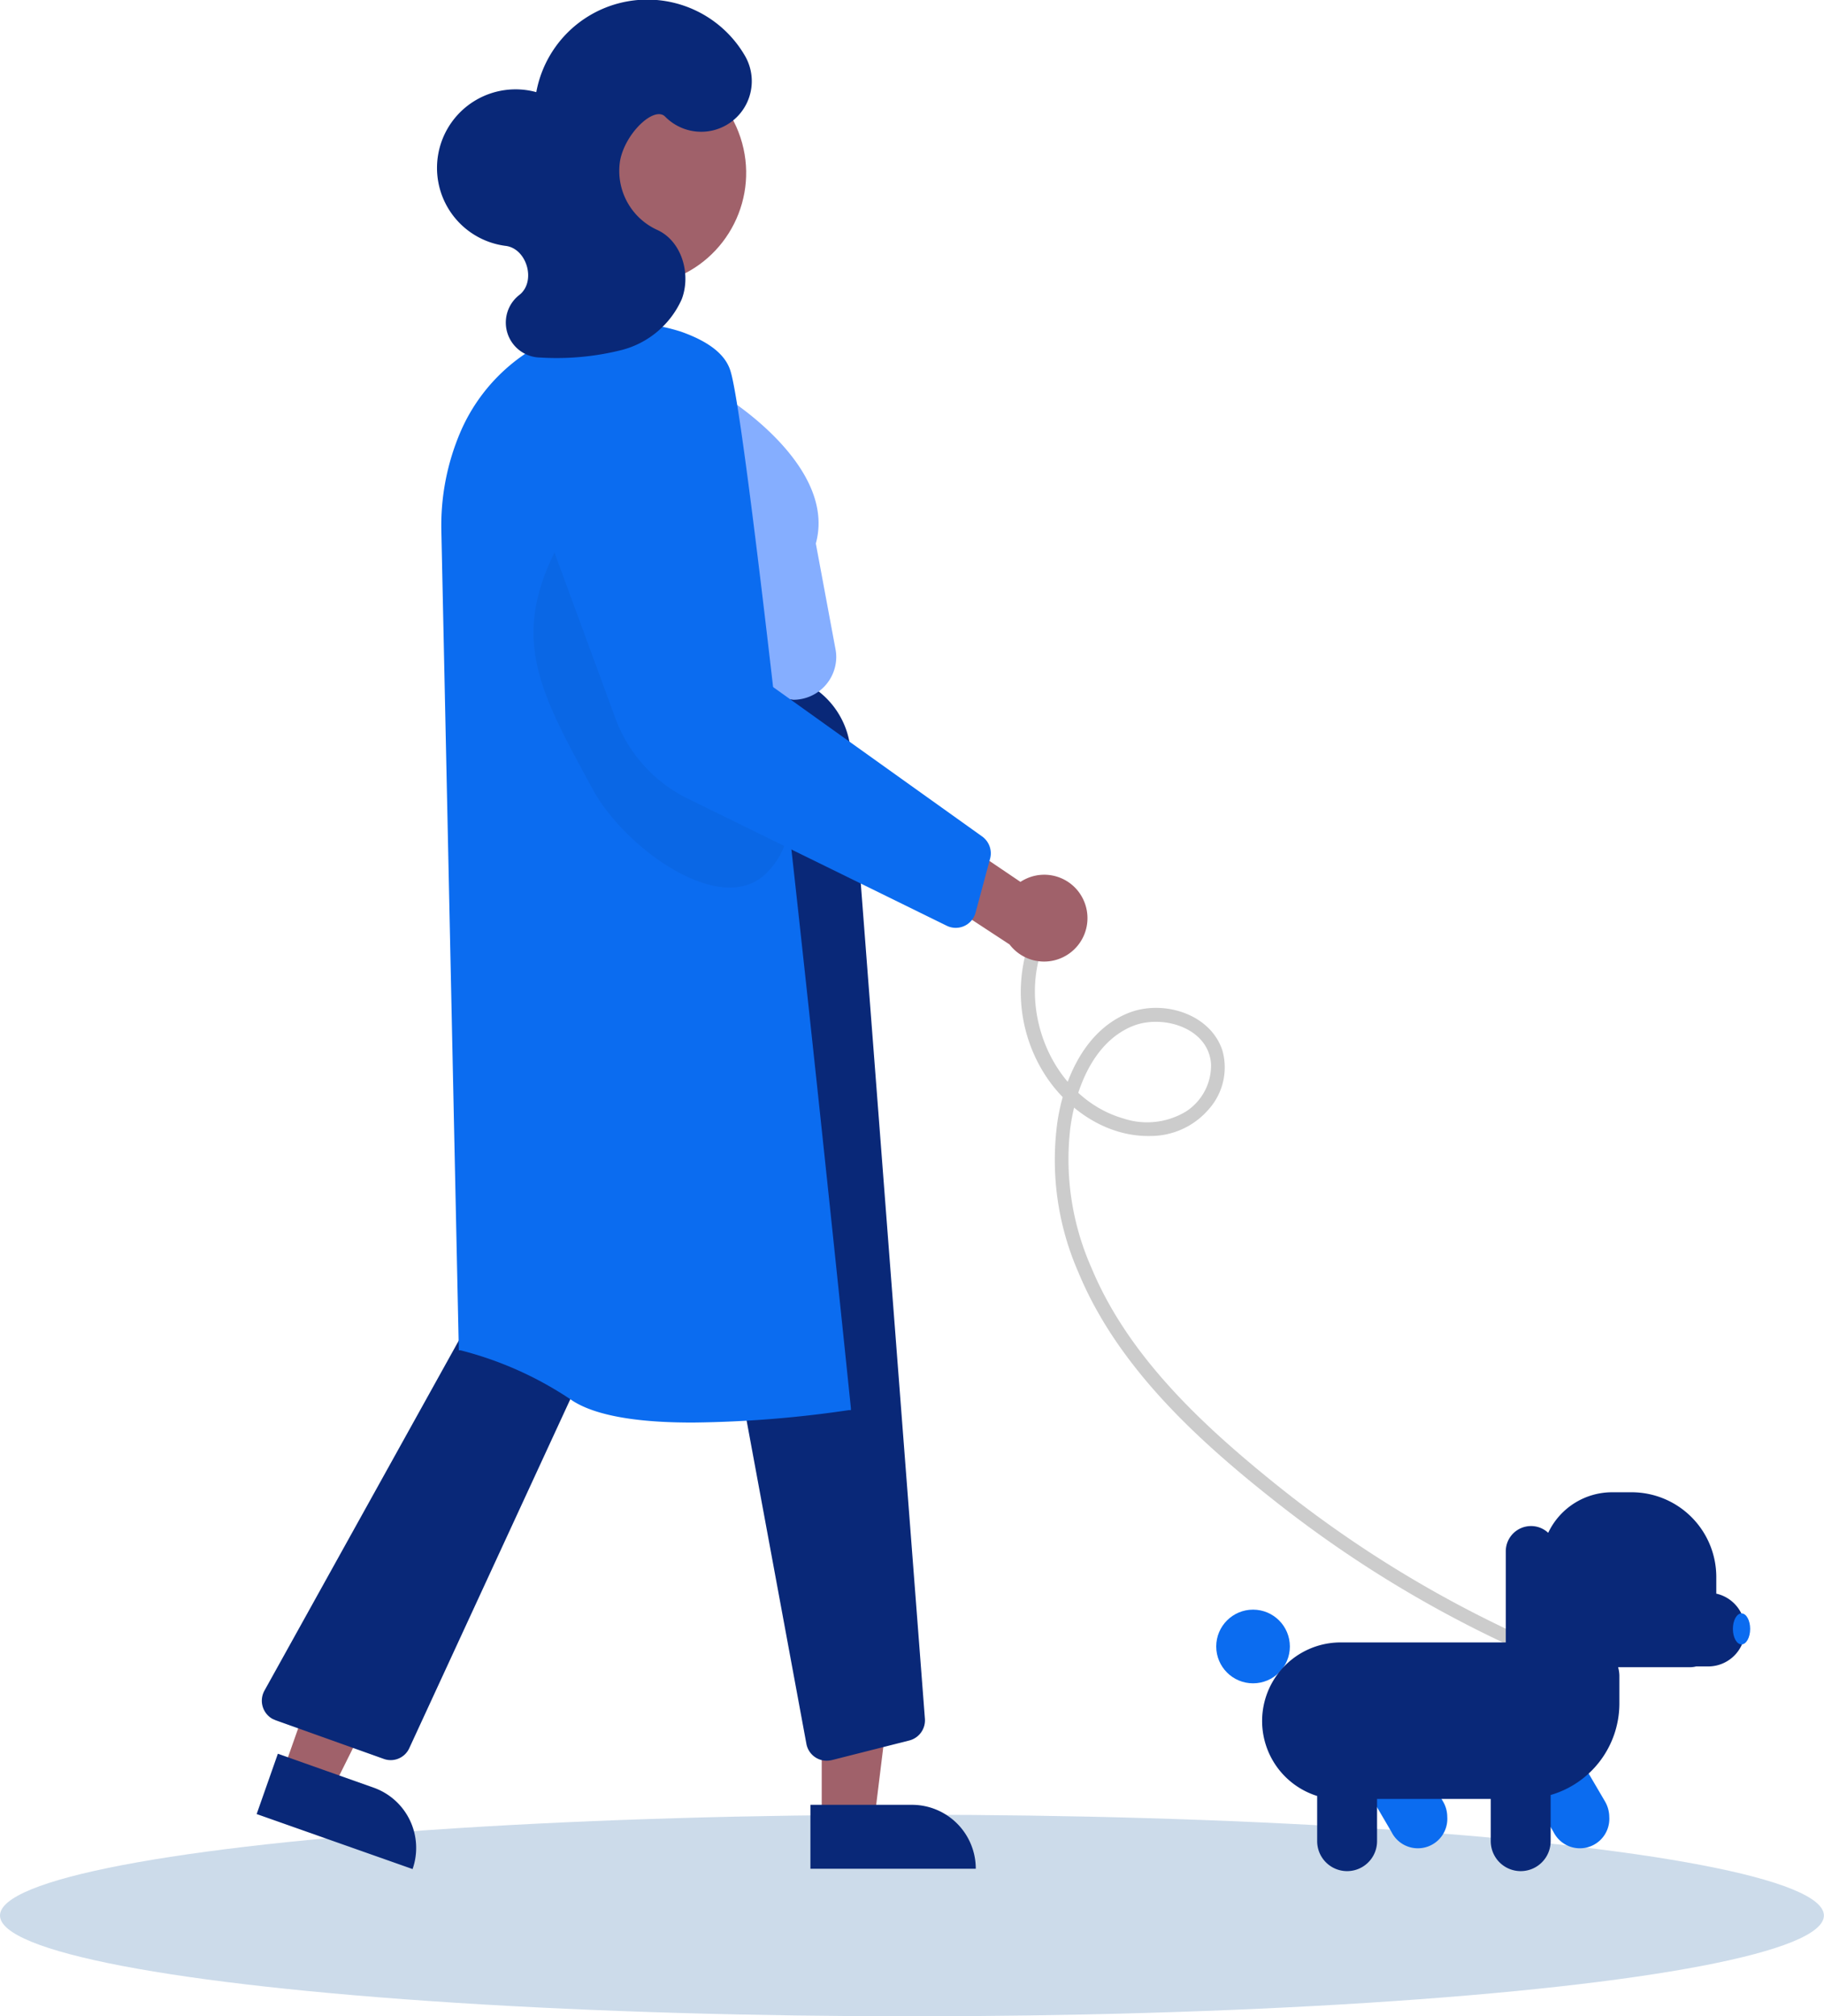 <svg id="レイヤー_1" data-name="レイヤー 1" xmlns="http://www.w3.org/2000/svg" viewBox="0 0 185.77 205.26"><defs><style>.cls-1{fill:#ccdbea;}.cls-2{fill:#ccc;}.cls-3{fill:#a0616a;}.cls-4{fill:#092878;}.cls-5{fill:#85aeff;}.cls-6{fill:#0b6cf0;}.cls-7{isolation:isolate;opacity:0.05;}</style></defs><ellipse class="cls-1" cx="92.88" cy="195.01" rx="92.88" ry="10.26"/><path class="cls-2" d="M842.66,591.24c.41-.81-.8-1.52-1.21-.71a14,14,0,0,0-1.06,2.78,15.62,15.62,0,0,0,1.81,11.79c2.27,3.76,6.4,6.66,10.92,6.57a7.82,7.82,0,0,0,6-2.76,6.38,6.38,0,0,0,1.36-5.94c-1.23-3.77-6.06-5.2-9.53-3.84-4.39,1.73-6.57,6.57-7.26,11a28.45,28.45,0,0,0,2.1,15.37c4,9.7,12.22,17.2,20.32,23.56a119.88,119.88,0,0,0,27.39,16.16.7.7,0,0,0,.71-1.21c-1.14-.48-2.27-1-3.39-1.49a118.7,118.7,0,0,1-24.92-15.41c-7.45-6-15-13-18.75-22A27.28,27.28,0,0,1,845,610.76c.56-4,2.37-8.7,6.39-10.3,3-1.18,7.65.18,7.93,3.85a5.58,5.58,0,0,1-2.51,4.84,7.65,7.65,0,0,1-6.4.74c-7.55-2.17-11.17-11.81-7.71-18.65Z" transform="translate(-735.98 -496.02)"/><polygon class="cls-3" points="35.7 160.85 43.16 163.48 33.88 182.12 28.82 180.34 35.7 160.85"/><path class="cls-4" d="M774,678a6.51,6.51,0,0,1,4,8.3h0l-15.88-5.6h0l2.16-6.14h0L774,678Z" transform="translate(-735.98 -496.02)"/><polygon class="cls-3" points="83.69 164.61 91.59 164.61 89.05 185.27 83.69 185.27 83.69 164.61"/><path class="cls-4" d="M828.86,679.76a6.5,6.5,0,0,1,6.5,6.51H818.52v-6.51h10.34Z" transform="translate(-735.98 -496.02)"/><path class="cls-4" d="M818.1,673.5l-11.1-60a.68.68,0,0,0-.4-.51.69.69,0,0,0-.93.34l-28,60.65a2.08,2.08,0,0,1-2.62,1.1l-11-3.93-.32-.14a2.12,2.12,0,0,1-.82-2.87l23.82-42.89,4-61.85,23.88,1.24a8.48,8.48,0,0,1,8,7.79l-.24,0,.24,0L830.18,671a2.12,2.12,0,0,1-1.59,2.21l-7.9,2a2.31,2.31,0,0,1-.52.06A2.1,2.1,0,0,1,818.1,673.5Z" transform="translate(-735.98 -496.02)"/><path class="cls-3" d="M846.37,587.73a4.42,4.42,0,0,1-7.57,4.44l-11.86-7.77,4.65-4.22,8.32,5.62a4.58,4.58,0,0,1,.69-.37,4.39,4.39,0,0,1,5.77,2.3Z" transform="translate(-735.98 -496.02)"/><circle class="cls-3" cx="800.47" cy="513.6" r="11.51" transform="translate(-856.77 -218.68) rotate(-18.3)"/><path class="cls-5" d="M816.46,567.21l-23.89-1.79-.83-23.62a8.29,8.29,0,0,1,11.27-8l-.08.21.08-.21,6.82,2.61c.46.29,11.39,7.15,9.24,14.94l2,10.74a4.26,4.26,0,0,1,.08.8,4.37,4.37,0,0,1-4.37,4.37Z" transform="translate(-735.98 -496.02)"/><path class="cls-6" d="M794.32,638.64a36.1,36.1,0,0,0-11.43-5.15l-.18,0L780.93,550a24.18,24.18,0,0,1,2-10.13,18.34,18.34,0,0,1,22.45-10.07c2.8,1,4.49,2.3,5,4,2.11,6.69,11.84,101.52,12.26,105.56l0,.22-.22,0a115.9,115.9,0,0,1-15.68,1.26C801.85,640.87,797,640.35,794.32,638.64Z" transform="translate(-735.98 -496.02)"/><path class="cls-7" d="M802.24,551c4.5,4.78,8.81,10.07,10.82,16.49s5.65,12.74,1,17.4-14.48-2.59-17.67-8.44c-5.76-10.55-8.84-16-2.75-26.39C792.4,550.34,799,547.54,802.24,551Z" transform="translate(-735.98 -496.02)"/><path class="cls-6" d="M832.35,590.24l-26.29-12.9a14.79,14.79,0,0,1-7.42-8.24l-6.74-18.33a8.37,8.37,0,0,1-.42-1.54,9,9,0,1,1,17.63-3.1l3.19,18.11L836,581.17a2.11,2.11,0,0,1,.82,2.26l-1.47,5.46a2.09,2.09,0,0,1-3,1.35Z" transform="translate(-735.98 -496.02)"/><path class="cls-4" d="M799.13,512.4a6.6,6.6,0,0,0,3.73,7c2.54,1.11,3.54,4.5,2.55,7.09a9.22,9.22,0,0,1-6.14,5.17,27.19,27.19,0,0,1-8.25.76,3.56,3.56,0,0,1-2.15-6.37c1.75-1.36.78-4.75-1.41-5a8,8,0,1,1,3.14-15.65,11.5,11.5,0,0,1,21.24-3.72,5.15,5.15,0,0,1-8.13,6.2C802.6,506.8,799.64,509.58,799.13,512.4Z" transform="translate(-735.98 -496.02)"/><path class="cls-6" d="M877.7,682.52l-4.26-7.28,5.26-3.08,4.26,7.28h0a3.1,3.1,0,0,1,.42,1.54,3,3,0,0,1-5.68,1.54Z" transform="translate(-735.98 -496.02)"/><circle class="cls-6" cx="127.62" cy="167.62" r="3.75"/><path class="cls-6" d="M894.2,682.52l-4.26-7.28,5.25-3.08,4.27,7.28a3.2,3.2,0,0,1,.42,1.54,3,3,0,0,1-5.68,1.54Z" transform="translate(-735.98 -496.02)"/><path class="cls-4" d="M910.78,658.27v-1.72a8.63,8.63,0,0,0-8.61-8.61h-2a7.2,7.2,0,0,0-6.51,4.13,2.54,2.54,0,0,0-1.75-.69,2.57,2.57,0,0,0-2.57,2.57v9.28H872.29a8,8,0,0,0-2.16,15.63v4.6a3.05,3.05,0,0,0,6.1,0v-4.3h11.58v4.3a3.05,3.05,0,1,0,6.1,0v-4.7a9.71,9.71,0,0,0,7-9.29V666.6a3.36,3.36,0,0,0-.13-.85h7.33a2.57,2.57,0,0,0,.62-.08H910a3.75,3.75,0,0,0,.82-7.4Z" transform="translate(-735.98 -496.02)"/><ellipse class="cls-6" cx="177.37" cy="165.83" rx="0.88" ry="1.58"/></svg>